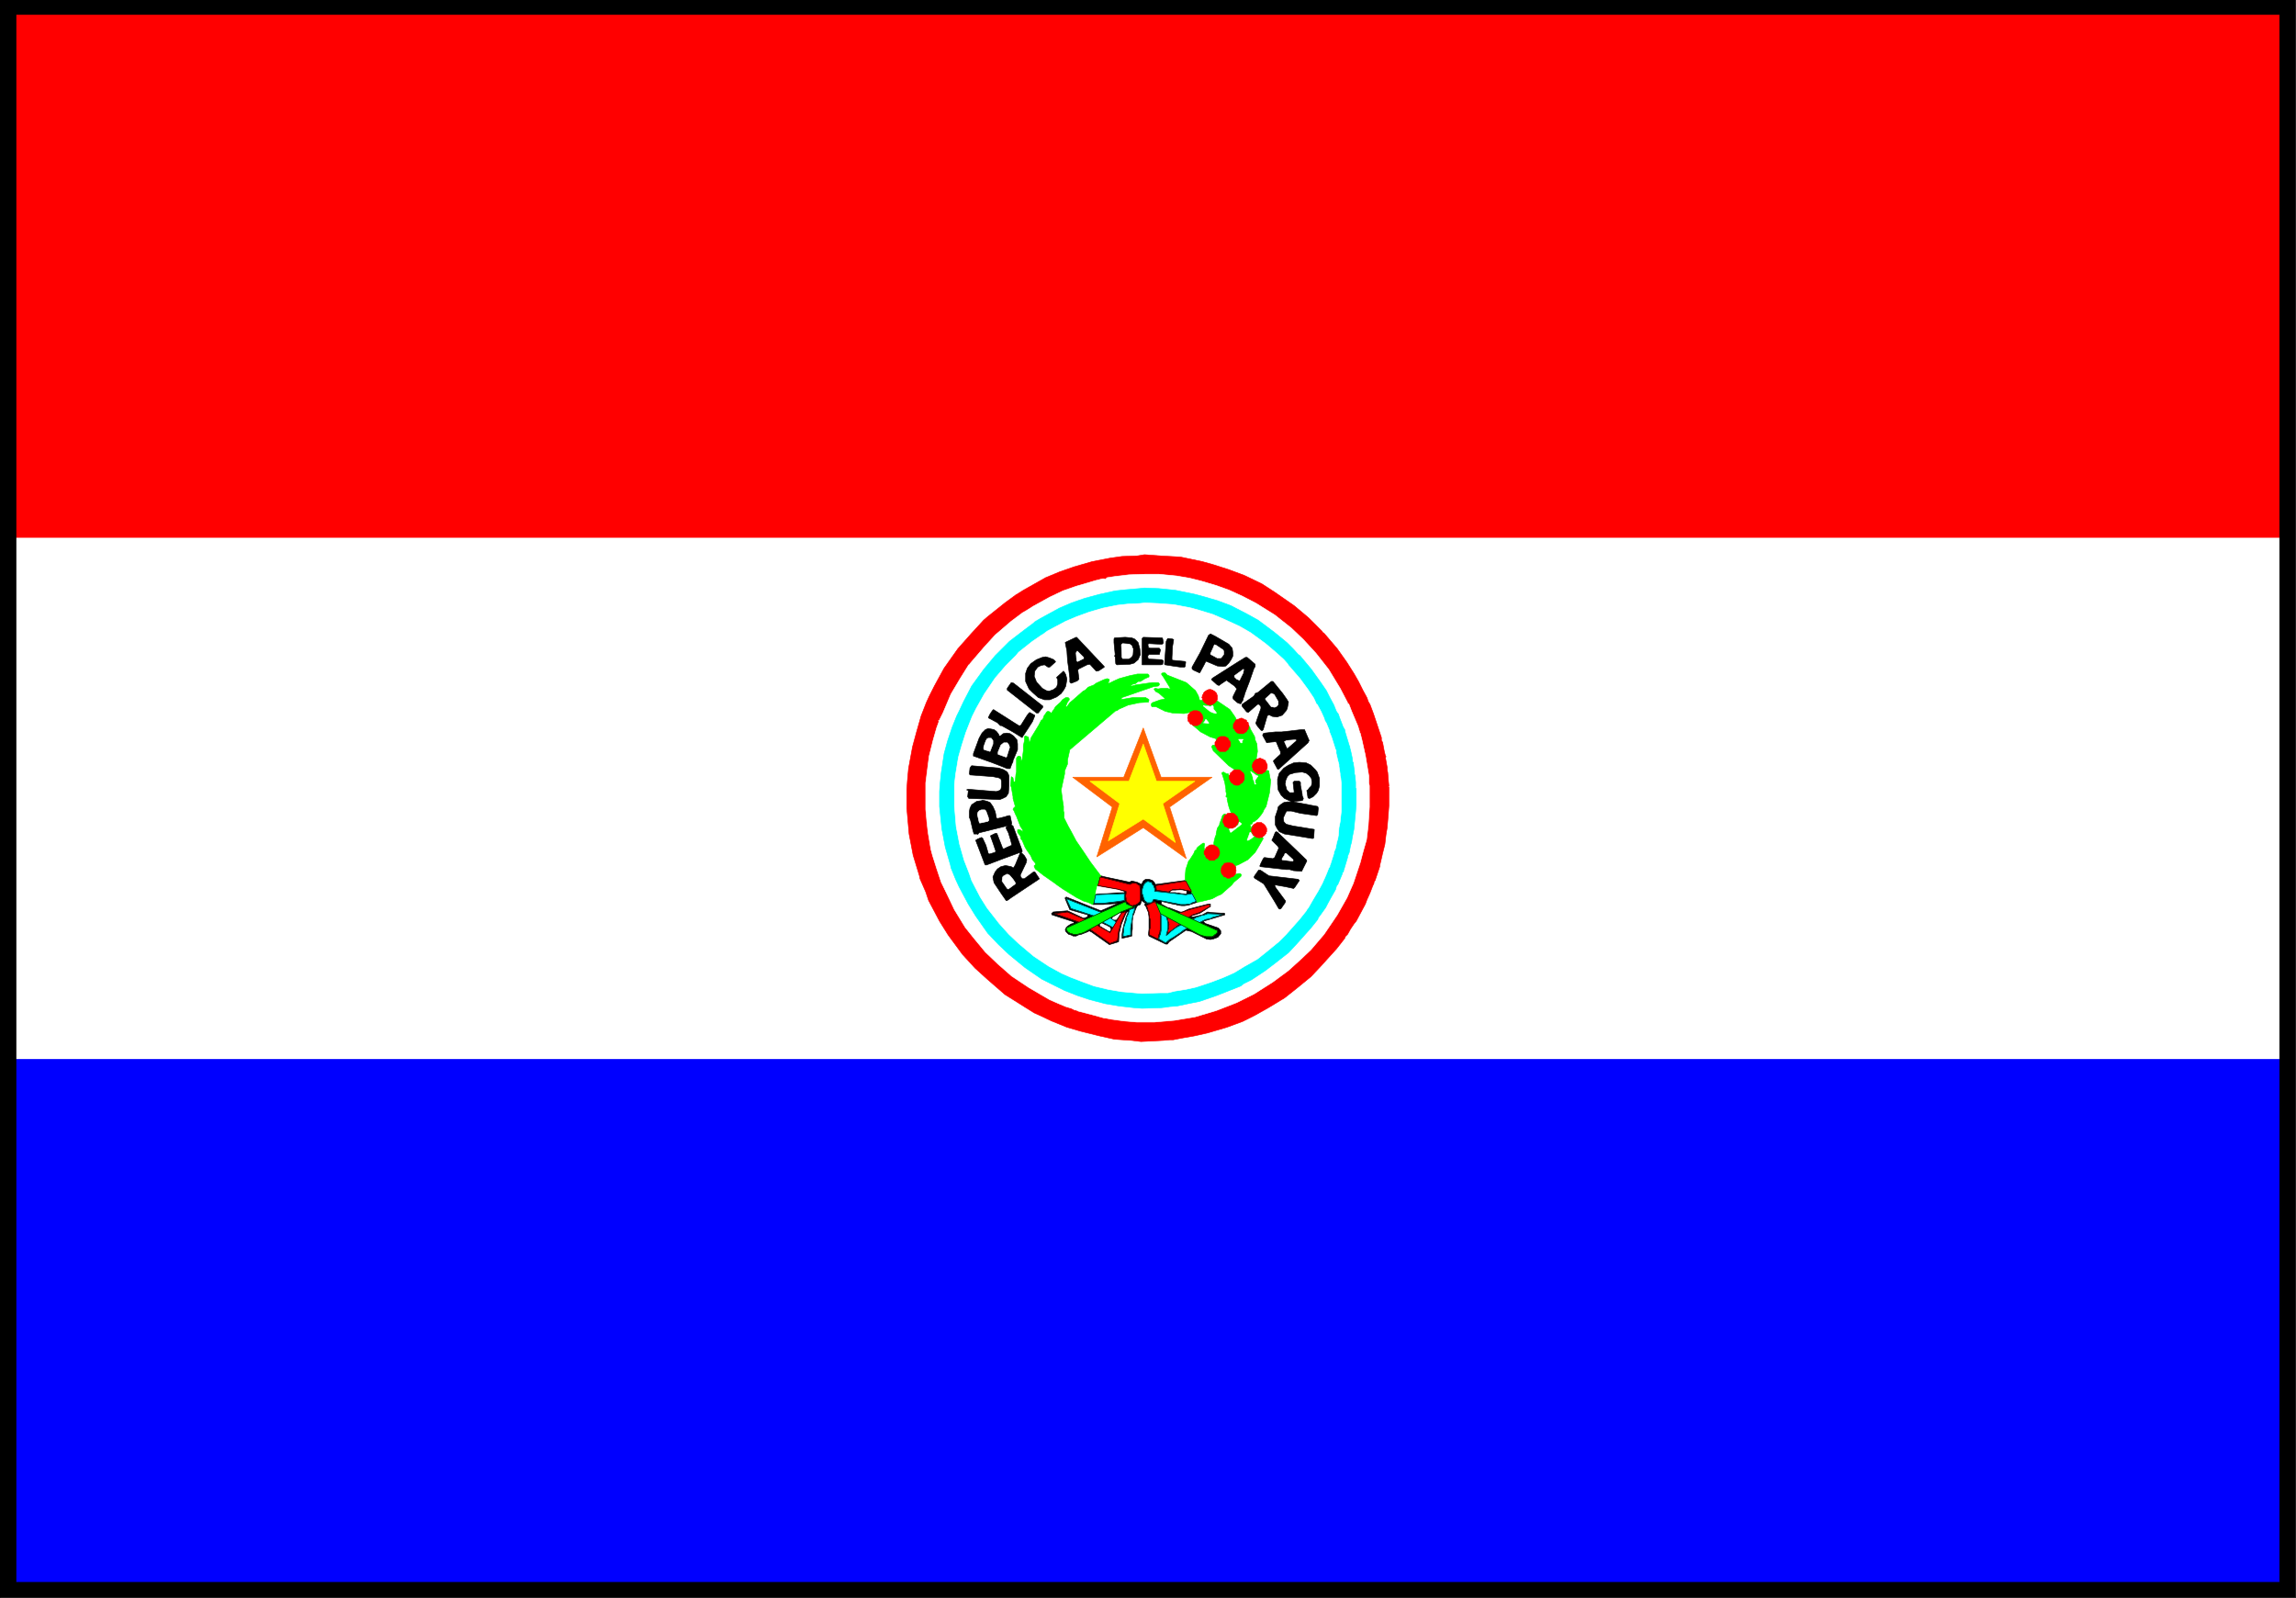 <svg width="3996.516" height="2781.255" viewBox="0 0 2997.387 2085.941" xmlns="http://www.w3.org/2000/svg"><rect x="0" y="0" width="2997.387" height="2085.941" fill="#333333" stroke="none"/><defs><clipPath id="a"><path d="M0 0h2998v2085.941H0Zm0 0"/></clipPath><clipPath id="b"><path d="M0 0h2997.016v2085.941H0Zm0 0"/></clipPath><clipPath id="c"><path d="M0 0h2998v2085.941H0Zm0 0"/></clipPath></defs><g clip-path="url(#a)"><path style="fill:#fff;fill-opacity:1;fill-rule:nonzero;stroke:none" d="M0 2085.941h2997.016V-2H0Zm0 0"/></g><g clip-path="url(#b)"><path style="fill:#fff;fill-opacity:1;fill-rule:evenodd;stroke:#fff;stroke-width:.19;stroke-linecap:square;stroke-linejoin:bevel;stroke-miterlimit:10;stroke-opacity:1" d="M0 0h766.5v534H0Zm0 0" transform="matrix(3.91 0 0 -3.91 0 2085.94)"/></g><path style="fill:red;fill-opacity:1;fill-rule:evenodd;stroke:red;stroke-width:.19;stroke-linecap:square;stroke-linejoin:bevel;stroke-miterlimit:10;stroke-opacity:1" d="M2.87 2.3h760.95v528.25l-760.75.58Zm0 0" transform="matrix(3.91 0 0 -3.91 0 2085.94)"/><path style="fill:#fff;fill-opacity:1;fill-rule:evenodd;stroke:#fff;stroke-width:.19;stroke-linecap:square;stroke-linejoin:bevel;stroke-miterlimit:10;stroke-opacity:1" d="M2.87 179.02h760.95v174.81H3.07Zm0 0" transform="matrix(3.91 0 0 -3.91 0 2085.94)"/><path style="fill:#00f;fill-opacity:1;fill-rule:evenodd;stroke:#00f;stroke-width:.19;stroke-linecap:square;stroke-linejoin:bevel;stroke-miterlimit:10;stroke-opacity:1" d="M2.87 4.98h760.95v174.81H3.07Zm0 0" transform="matrix(3.91 0 0 -3.91 0 2085.94)"/><g clip-path="url(#c)"><path style="fill:#000;fill-opacity:1;fill-rule:evenodd;stroke:#000;stroke-width:.19;stroke-linecap:square;stroke-linejoin:bevel;stroke-miterlimit:10;stroke-opacity:1" d="M5.37 528.64h755.76V5.17H5.37v523.47L4.98 534H0V0h766.5v534H4.98Zm0 0" transform="matrix(3.91 0 0 -3.91 0 2085.94)"/></g><path style="fill:red;fill-opacity:1;fill-rule:evenodd;stroke:red;stroke-width:.19;stroke-linecap:square;stroke-linejoin:bevel;stroke-miterlimit:10;stroke-opacity:1" d="m394.17 347.51 7.28-1.53 3.45-.96 5.37-1.72 5.17-1.92 5.94-2.87 4.41-2.87 6.32-4.4 4.79-4.02 2.69-2.68 1.91-1.92v-.19l.58-.38 4.41-5.17 3.25-4.6 2.3-3.64 1.54-2.68 1.53-3.06 1.15-2.11.19-.38.38-1.15.58-.96 1.15-3.06.19-.57.38-1.15.39-1.15 1.72-5.17v-.96l.38-.57.58-3.07.38-1.53.19-.19-.19-.38.58-3.26v-.76l.19-.96.19-2.49.19-1.91-.19-.39h.19v-6.32l-.19-2.68-.38-4.59-.39-2.3-.38-3.25-.38-1.54-.39-1.53-.57-2.49-.38-1.53v-.38l-1.54-4.6-.38-.57v-.38l-.19-.39-.19-.38-.96-2.49-.77-1.72-.19-.38-.57-1.54-1.73-3.25-1.34-2.49-.77-.96-1.15-1.72-.95-1.72-.77-.77-.19-.57-2.69-3.45-5.55-6.13-3.07-3.25-5.17-4.22-3.64-2.87-5.37-3.25-3.06-1.73-1.35-.76-4.21-2.11-5.18-1.91-6.51-1.92-4.22-.95-4.4-.77-2.88-.57h-1.15l-2.11-.2-7.47-.38-3.07.38-5.74.39-5.18 1.15-6.13 1.53-4.6 1.34-5.17 2.1-3.64 1.73-2.11.95-3.07 1.92-6.7 4.21-5.95 5.17-4.02 3.64-4.21 4.59-4.8 6.51-2.87 4.6-3.64 6.89-.96 2.87-1.92 4.41-.19.96-2.1 6.89-1.35 7.08-.76 8.62v6.13l.19 2.87.38 4.21 1.34 7.28 1.35 4.97 1.53 5.36 1.72 4.41.96 2.1 1.73 3.45 3.25 5.94 4.6 6.51 4.41 4.97 4.22 4.6 1.34 1.15 5.75 4.59 3.64 2.68.38.2 2.11 1.34 7.47 4.21 4.6 1.91 4.98 1.73 5.94 1.72 5.94 1.15 4.03.57 5.17.19 2.3.39 5.37-.39zm0 0" transform="matrix(3.91 0 0 -3.91 0 2085.94)"/><path style="fill:#fff;fill-opacity:1;fill-rule:evenodd;stroke:#fff;stroke-width:.19;stroke-linecap:square;stroke-linejoin:bevel;stroke-miterlimit:10;stroke-opacity:1" d="m392.83 341.19 4.41-.76 3.83-.96 5.17-1.53 4.22-1.53 4.6-2.11 4.41-2.3 6.13-3.83 5.56-4.4 4.02-3.83 4.22-4.6 4.21-5.36 3.83-6.31 2.3-4.41.2-.38v-.38h.38l.96-2.49 2.1-4.98.58-1.92v-.38h-.19.38l.58-2.3 1.15-5.17 1.15-6.89v-2.3l.19-.95v-7.09l-.39-6.13-.57-4.78-1.15-4.02-.96-3.64-2.3-6.89-2.11-4.79-3.25-5.74-4.41-6.51-4.41-5.17-3.45-3.26-4.02-3.64-5.18-3.83-6.32-4.02-5.75-2.87-6.9-2.68-7.09-2.11-6.9-1.14-6.7-.58h-5.75l-4.41.38-4.21.58-1.92.38h-.38l-3.45.96-5.18 1.34-.76.38h-.39l-1.15.58-1.91.57-2.3.96-3.07 1.34-6.9 4.02-5.75 3.83-4.59 4.02-4.22 4.02-3.64 4.4-3.07 3.83-3.64 5.94-1.72 3.64-2.69 5.55-1.53 4.59-1.34 4.22-.57 2.1-.96 5.75-.39 3.44-.38 4.22v8.8l.58 4.6.57 4.4 1.34 5.36 1.15 4.02.77 2.11-.19.38.19-.19.19.38.77 1.54.38.76 2.68 6.32 3.07 5.17 2.87 4.6h.19l.2.38 4.6 5.36 3.83 4.21 5.36 4.6 3.84 2.87 1.34.76 2.1 1.34 5.56 3.07 4.41 2.1 4.41 1.54 6.51 1.91 2.3.58h.58l.38-.2.57.58 2.5.38 4.79.58 5.55.19h4.41zm0 0" transform="matrix(3.91 0 0 -3.91 0 2085.94)"/><path style="fill:#0ff;fill-opacity:1;fill-rule:evenodd;stroke:#0ff;stroke-width:.19;stroke-linecap:square;stroke-linejoin:bevel;stroke-miterlimit:10;stroke-opacity:1" d="m392.45 336.41 6.51-1.34 2.88-.77 4.6-1.34 4.6-1.72 5.17-2.68 3.83-2.11 5.37-4.02 4.21-3.45 2.3-2.3 1.54-1.72.57-.38 3.83-4.6 2.88-4.02 2.11-3.06 1.15-2.3 1.34-2.49.76-1.91.19-.38.58-.77.38-1.15.96-2.49.19-.57.58-.96.19-.96 1.34-4.4.19-.38v-.39l.19-.57.58-2.68.19-1.53h.19v-.39l.38-2.68v-.76l.2-.77.19-2.11v-1.91l.19-.19v-5.36l-.19-2.3-.39-4.02-.19-1.92-.57-2.87-.19-1.34-.39-1.34-.38-2.1-.57-1.34v-.39l-1.15-3.83-.2-.57v-.38l-.38-.2v-.38l-.96-2.3-.57-1.34-.39-.38-.38-1.34-1.53-2.68-1.15-2.11-.58-1.15-.95-1.34-.96-1.34-.58-.76-.19-.58-2.3-2.87-4.79-5.36-2.68-2.87-4.41-3.45-3.26-2.49-4.6-3.06-2.68-1.34-.96-.77-3.83-1.53-4.41-1.72-5.55-1.92-3.84-.76-3.64-.77-2.49-.19-1.15-.19-1.72-.19-6.33-.19-2.68.19-4.98.57-4.6.77-5.17 1.34-4.03 1.34-4.41 1.72-3.06 1.53-1.92.96-2.68 1.34-5.56 3.83-5.36 4.4-3.45 3.26-3.64 3.83-4.03 5.74-2.49 4.02-3.06 5.75-1.15 2.49-1.54 3.83-.19.95-1.72 5.94-1.15 6.13-.77 7.46v4.98l.19 2.68.38 3.64.96 6.32 1.15 4.21 1.54 4.6 1.53 3.82.96 1.92 1.34 2.87 2.68 5.17 4.03 5.55 3.83 4.6 3.64 3.64 1.15 1.15 4.98 3.82 3.07 2.3.38.39 1.92 1.14 6.32 3.45 4.02 1.72 4.41 1.54 4.98 1.34 5.18 1.14 3.64.39 4.41.38 1.72.19 4.79-.19zm0 0" transform="matrix(3.91 0 0 -3.91 0 2085.94)"/><path style="fill:#fff;fill-opacity:1;fill-rule:evenodd;stroke:#fff;stroke-width:.19;stroke-linecap:square;stroke-linejoin:bevel;stroke-miterlimit:10;stroke-opacity:1" d="m391.87 331.62 5.94-1.15 2.69-.77 4.4-1.34 4.03-1.72 4.98-2.3 3.64-2.1 4.98-3.64 3.84-3.26 2.3-2.1 1.34-1.53v-.19l.38-.39 3.64-4.21 2.68-3.64 1.92-2.87.96-2.11h.19l1.34-2.48.77-1.73.19-.38.19-.77.58-.95.95-2.3v-.38l.39-.96.38-.96 1.34-4.21.19-.19v-.96l.58-2.49.38-1.34v-.57l.38-2.49v-.58l.2-.76.19-1.92v-9.19l-.39-3.64-.38-1.91-.19-2.49-.19-1.15-.39-1.34-.38-1.91-.57-1.34v-.39l-1.15-3.64-.19-.38v-.38l-.2-.19-.19-.39-.76-1.91-.58-1.34-.19-.38-.58-1.34-1.34-2.49-1.15-1.92-.57-.95-.77-1.34-.77-1.35-.57-.76-.19-.38-2.3-2.88-4.41-4.97-2.49-2.49-4.22-3.45-2.87-2.3-4.41-2.49-2.49-1.53-.96-.57-3.45-1.53-4.02-1.54-5.17-1.72-3.45-.77-3.64-.57-2.3-.57h-2.69l-5.94-.2-2.49.2-4.4.38-4.41.76-4.79 1.15-3.64 1.34-4.03 1.54-3.06 1.34-1.73.95-2.49 1.34-5.17 3.45-4.99 4.21-3.25 3.07-3.26 3.63-4.03 5.17-2.29 3.64-2.88 5.55-.77 2.3-1.34 3.45-.38.96-1.53 5.36-1.15 5.93-.58 6.89v7.09l.39 3.45.95 5.74 1.15 4.02 1.34 4.21 1.35 3.45.76 1.91 1.34 2.68 2.69 4.79 3.64 5.36 3.45 4.02 3.45 3.45.95 1.15 4.6 3.64 3.07 2.1.38.19 1.54 1.15 6.13 3.26 3.64 1.53 4.21 1.53 4.6 1.34 4.79.96 3.45.38 4.03.19 1.72.19 4.41-.19zm0 0" transform="matrix(3.91 0 0 -3.91 0 2085.94)"/><path style="fill:#000;fill-opacity:1;fill-rule:evenodd;stroke:#000;stroke-width:.19;stroke-linecap:square;stroke-linejoin:bevel;stroke-miterlimit:10;stroke-opacity:1" d="m364.85 231.48 2.69 9.58 1.53-.39 8.05-1.72.76.38 1.73-.38 1.53-.77v-5.36l-.38-1.34-.96-.38-.38-.58-.39-.95-.38-1.15-.38-.77-.19-1.72v-2.68l-.2-1.15v-1.15l-3.25-.76v1.34l.19 1.34.38 1.72.77 2.68.76 1.72v.19h-.19l-.57-.57-.58-1.34-.95-2.3-.77-3.06-.19-2.87-3.07-.96-5.94 4.21-.77.38-.76-.38-.96-.38-.96-.38-.96-.2-.76-.38h-.96l-.77.38-.76.2-.58.57-.38.38-.19.58.19.38.19.38.38.39.58.38.57.38.77.19.38.2-.38.38-7.09 2.3-.19.38.38.38.19.19 4.79.39 5.37-2.49 1.15.38.19.19v.58l-5.94 1.72-1.53 3.64v.38l.38.19 11.5-4.59 5.75 2.49-2.5-.2-2.49-.19zm45.42 86.93 1.15-1.34.19-1.34v-1.34l-.57-1.15-.77-1.15-.96-.96-.96-.19-1.91.19-2.69 1.15-.95.38h-.2l-.57-1.14-1.34-2.49-.19-.2-2.11.96-.38.39v.57l2.68 4.79 2.87 5.93.39.19.19.19 1.53-.76zm-41.58-7.47v-.19l-1.73-1.15-.76-.19h-.2l-2.1 2.3-.96-.19-2.69-1.34-.38-.39.38-3.06-.57-.58-1.92-.76h-.19l-.38.38v1.34l-.38 3.07-.39 2.87-.19 3.06-.57 2.87.76.39 2.88 1.34h.19zm10.15 9.19 1.15-1.15.58-2.1.19-1.92-.77-1.72-1.34-1.15-1.34-.38-4.41-.19-.38.38-.19 2.3-.19.19.19.57-.39 4.02v1.15l.2.38 3.44.2h.2l2.1-.2zm9.39 0 .19-1.34-.38-.38h-.96l-3.45.19-.38-.19.19-1.15.58-.19h3.06l.39-.58-.39-1.53h-3.45l-.38-.38v-.77l.38-.38 4.22-.19.57-.38-.19-.96v-.19l-.57-.19h-6.33v8.8l.39.39 6.32-.2zm3.64-.19-.38-2.3-.19-3.64v-.76l.19-.19 4.02-.39.39-.19-.19-1.53-.2-.19h-1.34l-2.68.38-2.49.39-.19.19.57 7.66.39.76.19.19 1.53-.19zm0 0" transform="matrix(3.91 0 0 -3.91 0 2085.94)"/><path style="fill:#fff;fill-opacity:1;fill-rule:evenodd;stroke:#fff;stroke-width:.19;stroke-linecap:square;stroke-linejoin:bevel;stroke-miterlimit:10;stroke-opacity:1" d="M377.88 317.83v-.38l.39-.57-.19-2.11-.39-.57-.76-.58h-2.11l-.19.38-.19 3.83v.39l.38.38 2.3-.19zm30.47-1.34.19-.38v-1.15l-.57-.76-.38-.39h-1.15l-2.11 1.15-.19.19.96 2.11.38.96.57-.19zm-46.56-2.87-1.92-.96h-.19l-.19.39-.19 2.49.19.19.19.38 2.11-2.11zm0 0" transform="matrix(3.91 0 0 -3.91 0 2085.94)"/><path style="fill:#000;fill-opacity:1;fill-rule:evenodd;stroke:#000;stroke-width:.19;stroke-linecap:square;stroke-linejoin:bevel;stroke-miterlimit:10;stroke-opacity:1" d="m351.82 313.24.58-.58v-.19l-1.92-1.72h-.57l-1.15.77-1.15-.2-1.15-.57-.96-1.34-.19-1.72.76-1.92 1.92-2.1 1.34-.77.96-.19 1.53.57.96.77.38 1.15v1.34l-.38.76.19.19 2.11 1.92.19-.19.58-.96.38-1.53-.38-2.3-.58-1.15-.96-1.34-1.53-1.15-1.34-.57-.96-.38h-1.72l-2.11.76-1.92 1.72-1.15 1.15-1.15 2.49v2.68l.58 1.73 1.15 1.53 1.91 1.34 1.92.76 1.15.2 1.34-.39zm67.26-1.53v-.77l-.38-.57-1.53-4.41-1.54-4.02-.19-.76-.38-.96v-.38l-.58-.96v-.19l-.38-.19-.96.38-1.34 1.15-.19.57.19.58 1.15 2.29-.76.96-2.69 1.92-1.72-1.15-.77-.58-.57.19-1.92 1.73v.19l.38.38 8.44 5.36 2.49 1.53h.57zm0 0" transform="matrix(3.91 0 0 -3.91 0 2085.94)"/><path style="fill:#fff;fill-opacity:1;fill-rule:evenodd;stroke:#fff;stroke-width:.19;stroke-linecap:square;stroke-linejoin:bevel;stroke-miterlimit:10;stroke-opacity:1" d="m415.06 308.83-1.15-2.29v-.19l-.96.38-.76.76v.39l2.87 2.1h.19zm0 0" transform="matrix(3.91 0 0 -3.91 0 2085.94)"/><path style="fill:#000;fill-opacity:1;fill-rule:evenodd;stroke:#000;stroke-width:.19;stroke-linecap:square;stroke-linejoin:bevel;stroke-miterlimit:10;stroke-opacity:1" d="m336.88 271.12-.19-2.49-.77-1.15-1.15-.58-.96-.38-4.79.19-5.56.19-.38.58.19 1.72v.38l-.57.2.57.19 9.39-.77 1.15.38.38.39.2.95v1.73l-.2.76-.76.39-1.92.38-7.66.57-.2.39.2 1.91.38.58.19.19 9.01-.77 1.72-.57 1.15-.77.39-.76.19-.58zm0 0" transform="matrix(3.91 0 0 -3.91 0 2085.94)"/><path style="fill:#0f0;fill-opacity:1;fill-rule:evenodd;stroke:#0f0;stroke-width:.19;stroke-linecap:square;stroke-linejoin:bevel;stroke-miterlimit:10;stroke-opacity:1" d="m364.85 231.48-1.72.77-1.34.38-2.3 1.15-4.6 2.87-1.92 1.34-.76.58-3.84 2.68-2.68 2.1-.38.77v.38l.38.19v.58l-.96 1.15-.57 1.34-1.34 1.91-.58.96-.96 2.3-.38.38-.19.96-.96 1.34v.76l.19.19.77-.19.77-.57v.57l-.77 1.15-1.34 3.45-.39.76-.38.96-.38.58.19.38.57.57-.76 2.68v.58l-.58 3.25-.19.39.19 3.06.58-.38.19-1.15.19-.39.19.2.19.38.2 2.11.19.76v4.6l.38.57.38.19.58-.19.19-.38v-.96h.19l.19.38.39 2.88v1.72l.38 1.72v1.34l.38.19.96-.38.19-1.53h.2l.19.19.19.96 2.68 4.4.77 1.53.57.39.39 1.14.95 1.35.39.19.57-.19.39-.39h.19l.38.58v.19h.19l.77 1.34 1.72 1.53.58.77 1.15.76h.76l.39-.38v-.38l-.58-.77-.57-1.34.19-.19h.19l.96 1.34 1.15.96 3.26 2.87.76.38.96.96 1.92.76.76.58 2.49 1.15 1.15.38.58-.19.19-.19-.19-.58-.38-.57h.57l1.53.76 1.73.77 3.45.96 2.68.57h3.45l.38-.38v-.58l-1.34-.57-1.53-.96h-.77l-.96-.76-.95-.19-.77-.58h.57l1.35.38 5.36.77h2.11l.38-.38v-.39l-.38-.38-1.53-.19-5.56-1.92-4.98-1.72-.39-.57h.77l3.26.57h4.21l.96-.57.19-.19-.19-.77-3.06-.19-2.69-.58-.96-.19-3.06-1.34-.77-.57h-.38l-15.33-13.02-.77-3.45v-1.34l-.96-2.3v-.95l-1.15-5.36.39-3.07.38-2.49v-1.53l.19-.57v-1.73l1.34-2.68.96-1.72 1.73-3.26 2.49-3.63 1.15-1.73 1.15-1.72 3.45-4.59zm0 0" transform="matrix(3.91 0 0 -3.91 0 2085.94)"/><path style="fill:#000;fill-opacity:1;fill-rule:evenodd;stroke:#000;stroke-width:.19;stroke-linecap:square;stroke-linejoin:bevel;stroke-miterlimit:10;stroke-opacity:1" d="m399.73 232.25-2.87-.96-1.35-.19h-.95l-1.54.19-.76.38v-.19l-4.03.96h-.38l-.19-.77 2.11-1.15.76-.19 3.45-1.34h.77l2.11.96 5.94 1.53.95.19h.39v-.95h-.19l-3.26-2.11-1.15-.38-1.34-.39-.77-.38.77-.19 3.25.77 1.73.95 1.34-.19 3.26-.19h.96l.19-.19v-.38l-7.09-2.11v-.19l.57-.58 4.41-1.53.77-.96v-.95l-.96-1.15-1.53-.58-.96-.19-1.34.19-4.99 2.49-1.72.39h-.19l-5.56-3.83-.57-.77h-.58l-5.56 2.68-.19.58.19 1.72v4.02l-.19 1.53-.96 2.3-.38.19.38.58-1.34.95v5.36l.58 1.15.76.58h1.15l1.15-.39.58-.57.38-.77 9.97 1.34zm0 0" transform="matrix(3.91 0 0 -3.91 0 2085.94)"/><path style="fill:#0f0;fill-opacity:1;fill-rule:evenodd;stroke:#0f0;stroke-width:.19;stroke-linecap:square;stroke-linejoin:bevel;stroke-miterlimit:10;stroke-opacity:1" d="m399.73 232.25-4.02 7.27v1.34l.19 2.3.57 1.72.19.58.2.57.38.39 1.34 2.1.38.96.58.38v.39l.57.57.77.57.77.58h.38l.19-.38-.19-.96.19-1.34.19-.77v-.38l-.19-.38v-.19l.19-.2.39.2 2.49 3.25v1.34l.19.96.38 1.34.19.19v.57l.39 1.73.76 1.15v.38l.58 1.53.38 1.15.38.38.39.19.38-.19.19-.19 1.34.58.2.19-.39.95-.38 1.15-.19.77-.39 1.72.2.38-.58.39.19.96-.19.76v.77l-.38 2.29-.77 2.49-.19.39v.38l.57.19.96-.57h.58l.19-.58h.38l1.92 1.73-2.3 1.53-5.17 4.98-.39.95-.19.39.38.57h1.15v2.11l-1.15.38-.76.19-3.26 1.72-2.68 2.3-.19 4.21h-.77l-1.92-.38-3.83.19-2.49.58-3.07 1.53h-1.34l-.19.38v.58l.38.38 2.69.96 1.15.19.38.19-1.92 1.72-.96.58h-.19l-.57.76v.19l.38.2.96-.2 1.15.2h1.92l.57-.2h.19l.19.2-.19.38-2.11 3.44-.57.77v.38l.38.19h.77l.77-.76 5.36-2.11.96-.38 3.06-2.68.96-1.72.39-1.34.19-.2h.19l5.56-.19 4.21-2.87 1.73-2.49.96-1.91 3.44-.77.39-.57.19-.19v-.39l.77-1.34.76-1.34.19-1.15.58-1.34.19-2.49-.38-2.29v-.2l3.06-4.02.58.2.57-.2v-.38l.39-2.11.19-.57-.19-2.3-.2-1.91-1.15-4.6-.76-1.15-.19-.57-.77-1.15-1.15-1.34-.77-.57-.19-.2-.57-.19-.39-.76h-.38l-.19-.19.19-.39v-.76l.58.76.95.58 2.69-4.79-1.54-2.68-1.15-1.91-2.49-2.49-3.25-1.73-.77-.19-.38-3.06 1.15.38h.76l.38-.38-.19-.58-2.3-1.91-.76-.96-3.45-3.06-1.34-.58-1.73-.95-3.83-.96zm0 0" transform="matrix(3.91 0 0 -3.91 0 2085.94)"/><path style="fill:#000;fill-opacity:1;fill-rule:evenodd;stroke:#000;stroke-width:.19;stroke-linecap:square;stroke-linejoin:bevel;stroke-miterlimit:10;stroke-opacity:1" d="m428.28 301.94 1.34-1.91.58-.96-.39-2.11-.38-.76-1.34-1.53-1.72-.58-1.54.19-1.15.58-.57-.39-1.34-4.59-.39-.38-.38.19-1.15 1.34-.57.96.57 1.72 1.15 3.25v.58l-.57.76h-.58l-3.07-2.68-.57.2-1.53 1.91v.57l3.83 2.68.57.77v.19l.96.38 4.41 3.64h.57zm-80.1-4.21v-.38l-1.53-1.92h-.58l-9.77 7.66v.58l1.34 1.91.77-.19zm0 0" transform="matrix(3.91 0 0 -3.91 0 2085.94)"/><path style="fill:#fff;fill-opacity:1;fill-rule:evenodd;stroke:#fff;stroke-width:.19;stroke-linecap:square;stroke-linejoin:bevel;stroke-miterlimit:10;stroke-opacity:1" d="M426.75 299.26v-.96l-.38-.57-.77-.38-1.15.19-1.92 2.49v.19l1.92 1.72h.19l.77-.38zm-23.19-1.53.39-.19.57.19.19.19h.19l.2-.38v-.77l.95-1.15v-.38l-1.34.38-.76.39-2.11 1.72v.19l.57-.19zm0 0" transform="matrix(3.91 0 0 -3.91 0 2085.94)"/><path style="fill:#000;fill-opacity:1;fill-rule:evenodd;stroke:#000;stroke-width:.19;stroke-linecap:square;stroke-linejoin:bevel;stroke-miterlimit:10;stroke-opacity:1" d="m340.71 291.22.19.19 1.92 3.06.57.77.39.38 1.72-.95v-.2l-.77-1.91-1.72-2.68-1.53-2.3-.2-.38-3.45 2.11-3.44 1.91H334l-.96.96-2.49 1.34-.38.19-.19.19.57 1.15.77 1.15.38.38 8.43-5.36zm0 0" transform="matrix(3.91 0 0 -3.91 0 2085.94)"/><path style="fill:#fff;fill-opacity:1;fill-rule:evenodd;stroke:#fff;stroke-width:.19;stroke-linecap:square;stroke-linejoin:bevel;stroke-miterlimit:10;stroke-opacity:1" d="M403.56 292.18v-.19l-1.91.19h.38l.57 1.15.2-.2zm0 0" transform="matrix(3.91 0 0 -3.91 0 2085.94)"/><path style="fill:#000;fill-opacity:1;fill-rule:evenodd;stroke:#000;stroke-width:.19;stroke-linecap:square;stroke-linejoin:bevel;stroke-miterlimit:10;stroke-opacity:1" d="m332.66 289.31.77-.96v-.39l.38-.19h.19l.96.77 1.15.19 1.15-.19 1.15-.77 1.15-1.34.19-1.34v-1.91l-1.53-3.64v-.38l-.39-.77-.57-1.53h-.96l-2.87 1.15-2.49.96-5.94 2.1v.77l1.91 5.17.96 1.72 1.15 1.15.96.38 1.91-.38zm104.44-3.07-.39-.76-9.77-8.81h-.38l-1.34 2.49v.38l2.3 2.11v.95l-.39.77-.96 2.3-.19.19-1.91-.19-1.15-.19-.39.76-.96 1.72.2.58.57.19 3.45.38h2.11l6.71.77h.95zm0 0" transform="matrix(3.91 0 0 -3.91 0 2085.94)"/><path style="fill:#fff;fill-opacity:1;fill-rule:evenodd;stroke:#fff;stroke-width:.19;stroke-linecap:square;stroke-linejoin:bevel;stroke-miterlimit:10;stroke-opacity:1" d="M331.51 286.24v-1.15l-.96-2.49-1.91.58-.19.19v.77l.76 2.1.38.58.39.19h.96zm83.55.38-.38-.57v-.57h-.39l-.57.95-.19.19zm17.63-.19v-.19l-2.88-2.49-.95 2.11.76.38 2.49.19zm-95.81-1.72.19-.77-.96-3.06-.19-.19-2.68.96v.76l.95 2.3.96.77h1.15zm0 0" transform="matrix(3.91 0 0 -3.91 0 2085.94)"/><path style="fill:#000;fill-opacity:1;fill-rule:evenodd;stroke:#000;stroke-width:.19;stroke-linecap:square;stroke-linejoin:bevel;stroke-miterlimit:10;stroke-opacity:1" d="m437.67 278.01 1.53-1.53.58-.77.77-2.11v-2.48l-.39-1.54-.57-.95-1.15-1.15-1.15-.58h-.19l-.39.19-.38 2.49.38.2.39.57.76.77.19 1.14-.19 1.34-.76.96-.96.77-1.34.38-2.3-.19-1.92-.57-.77-.77-.57-1.34v-.58l-.19-.38.57-2.1.96-.96h1.34l.19.19-.38 3.25.38.39h1.73l.38-.39v-.95l.58-3.07v-.38l.38-.96-.19-.57-.38-.19-2.3-.19-.2-.2.77-.19 4.98-.95 2.11-.39.19-.57-.19-2.11-.38-.38-5.37.77-3.06.76h-1.54l-.38-.57-.77-1.73.2-1.34.76-.76 2.3-.58 7.09-1.15v-.19l-.19-2.68-.38-.19-9.39 1.53-1.73.77-.76 1.15-.58 1.15v2.68l.77 2.29.19.96.77.77 1.15.76 1.14.19h1.15v.2l-2.1.95-1.15 1.15-.96 1.73-.19 1.91v1.72l.57 1.92 1.54 1.72 1.53.96 1.72.76 1.92.2 2.3-.2zm0 0" transform="matrix(3.91 0 0 -3.91 0 2085.94)"/><path style="fill:#fff;fill-opacity:1;fill-rule:evenodd;stroke:#fff;stroke-width:.19;stroke-linecap:square;stroke-linejoin:bevel;stroke-miterlimit:10;stroke-opacity:1" d="m420.04 274.37-.96-1.34v-.96l.2-.19v-.19h-.39v.57l-.19.39.38.19-.57.19-.19.96-.19.76-.58 1.15 1.92-1.34zm0 0" transform="matrix(3.91 0 0 -3.91 0 2085.94)"/><path style="fill:#000;fill-opacity:1;fill-rule:evenodd;stroke:#000;stroke-width:.19;stroke-linecap:square;stroke-linejoin:bevel;stroke-miterlimit:10;stroke-opacity:1" d="m330.55 265.56.96-1.34.77-1.72.19-.96.19-1.15.38-.19.96.19.77.2.77.19 1.15.38h.57l.57-2.68-.19-.19v-.19l.58-.39 2.3-6.12.76-2.11v-.38l-.38-.19 1.15-1.15.77-1.34-.19-.96-1.92-4.02v-.58l.57-.76h.77l3.07 2.3h.38l1.53-2.3-.19-.19-9.2-6.13-1.34-.96h-.38l-1.73 2.49-2.3 3.45-.38 1.91.77 1.73.76.95 1.15.77 1.54.38 1.91-.38.58-.38h.19l.57.95 1.73 4.22-5.75-2.11-5.56-2.11h-.38l-.19.19-.58 1.54-2.49 6.51.58.38 1.34.57.38-.19 1.15-2.49.77-2.68.38-.19 1.92.58.19.38-.77 2.3-.96 2.68v.19l1.54.76h.57l1.92-4.97.38-.2 1.15.58 1.34.57.19.19-.38 1.54-.76 2.49-.77 1.53v.38l.38.19-.19.19-9.2-2.29-.38-.39v-.19l-.19.19h-1.15l-.39 1.34-.76 3.26-.39.96v1.91l.2 1.15.57 1.15 1.73 1.15 1.53.19.38.19 1.53-.38zm0 0" transform="matrix(3.91 0 0 -3.91 0 2085.94)"/><path style="fill:#fff;fill-opacity:1;fill-rule:evenodd;stroke:#fff;stroke-width:.19;stroke-linecap:square;stroke-linejoin:bevel;stroke-miterlimit:10;stroke-opacity:1" d="m329.21 262.69.77-2.1.19-.96-.38-.39-2.69-.57-.19.38-.57 2.49.19.77.57.57.58.19h1.15zm85.27-4.4-3.44-2.68h-.2l-.38.95.19.39h.96l.96.38.96.77.19.95.76-.57zm0 0" transform="matrix(3.91 0 0 -3.91 0 2085.94)"/><path style="fill:#000;fill-opacity:1;fill-rule:evenodd;stroke:#000;stroke-width:.19;stroke-linecap:square;stroke-linejoin:bevel;stroke-miterlimit:10;stroke-opacity:1" d="m436.14 246.42.19-.39-1.15-2.29-.38-.77-.19-.38-2.69.19-1.34.38h-1.15l-8.62.96-.19.19.38.96.77 1.53.38.38 2.87-.38.58.38 1.34 3.07-.19.57-2.11 2.11.38.76.77 1.92.38.19.39-.19zm0 0" transform="matrix(3.91 0 0 -3.91 0 2085.94)"/><path style="fill:#fff;fill-opacity:1;fill-rule:evenodd;stroke:#fff;stroke-width:.19;stroke-linecap:square;stroke-linejoin:bevel;stroke-miterlimit:10;stroke-opacity:1" d="m418.13 254.65.57-.38-.96-.77-.96-.57h-.38l.77 2.1.19.58.38-.19zm13.6-8.23v-.39h-.57l-3.07.39v.38l.77 1.15.19.57h.38zm0 0" transform="matrix(3.91 0 0 -3.91 0 2085.94)"/><path style="fill:#000;fill-opacity:1;fill-rule:evenodd;stroke:#000;stroke-width:.19;stroke-linecap:square;stroke-linejoin:bevel;stroke-miterlimit:10;stroke-opacity:1" d="m423.68 241.06 9.78-1.15.38-.39-1.53-2.29-.39-.39-2.68.58-3.26.57h-.19l-.19-.19.38-.77 3.26-4.4-.19-.57-1.34-1.92-.39-.19-.38.19-1.34 2.3-3.64 5.93-3.07 1.92-.19.38.19.39 1.34 1.91h.58zm0 0" transform="matrix(3.91 0 0 -3.91 0 2085.94)"/><path style="fill:#fff;fill-opacity:1;fill-rule:evenodd;stroke:#fff;stroke-width:.19;stroke-linecap:square;stroke-linejoin:bevel;stroke-miterlimit:10;stroke-opacity:1" d="m338.22 239.91.76-1.15v-.39l-2.1-1.53-.19-.19-.39.19-1.72 2.49.19 1.34.38.39.77.38.38.19.77-.38zm34.87-3.45 2.3-.77-9.58-.57.58 2.49zm23-.77v-.38l-.19-.19-2.3.38h-.77l-.19.19h-1.92l.58.39h1.15l1.72.19 1.92-.38zm-22.42-7.85-.96-1.34h-1.15l-.19.2v.19l.38.38 2.11 1.34h.38zm-4.79-3.25.57-.19.96-.58h.19v-.19l.19-.38-.19-.58h-.38l-2.87 1.73v.57l.19.19.76-.19zm-8.82-2.3v-.19l-.57-.19-.19.19.19.19zm0 0" transform="matrix(3.91 0 0 -3.91 0 2085.94)"/><path style="fill:#ff6300;fill-opacity:1;fill-rule:evenodd;stroke:#ff6300;stroke-width:.19;stroke-linecap:square;stroke-linejoin:bevel;stroke-miterlimit:10;stroke-opacity:1" d="m371.37 264.03-13.22 9.96h17.05l6.52 16.46 5.94-16.46h17.05l-14.18-9.96 5.56-17.23-14.37 10.34-15.52-9.77zm0 0" transform="matrix(3.91 0 0 -3.91 0 2085.94)"/><path style="fill:#ff0;fill-opacity:1;fill-rule:evenodd;stroke:#ff0;stroke-width:.19;stroke-linecap:square;stroke-linejoin:bevel;stroke-miterlimit:10;stroke-opacity:1" d="m373.86 265.18-9.96 7.47h13.03l4.79 12.44 4.4-12.44h12.84l-10.73-7.47 4.22-13.02-10.73 7.85-11.69-7.28zm0 0" transform="matrix(3.91 0 0 -3.91 0 2085.94)"/><path style="fill:red;fill-opacity:1;fill-rule:evenodd;stroke:red;stroke-width:.19;stroke-linecap:square;stroke-linejoin:bevel;stroke-miterlimit:10;stroke-opacity:1" d="M403.95 303.28h.38l.38-.19h.19l.2-.19.38-.19.19-.19.19-.2.19-.19.19-.19v-.38l.2-.19v-1.53l-.2-.2v-.19l-.19-.19-.19-.19-.19-.19-.19-.19-.38-.19-.2-.2h-.19l-.38-.19h-.77l-.38.19h-.19l-.19.2-.2.19h-.19l-.38.38-.19.19v.19l-.19.19-.2.2v.57l-.19.19.19.38v.39l.2.19.19.38v.19l.19.19.19.2.19.19h.19l.2.19.19.19h.19l.38.19zm-4.99-7.08h.77l.38-.19h.19l.2-.19h.19l.19-.39.38-.38.19-.38v-.39l.2-.19v-.57l-.2-.39v-.38l-.38-.38v-.19l-.19-.19-.19-.2-.19-.19h-.2l-.19-.19-.38-.19h-1.34l-.38.38h-.2l-.38.19-.19.2v.19l-.38.38-.2.19v.77l-.19.19.19.38v.58l.2.38.19.19h.19v.19l.19.39h.38l.2.19h.19l.19.19zm9.2-8.62h.77l.76-.38.2-.19h.19v-.39l.19-.19.38-.38v-.19l.19-.19v-1.15l-.19-.19v-.19l-.19-.2-.19-.19-.19-.38v-.19h-.19l-.2-.19-.38-.19v-.2h-2.11l-.19.2-.19.19-.19.19h-.19v.19l-.2.38-.19.19v.2l-.19.19-.19.19v1.15l.19.19.19.19v.19l.19.19.2.19v.39h.19l.19.19.19.19h.19l.39.19zm6.32 6.13h.2l.19-.19h.19l.38-.19.19-.2h.39l.19-.19v-.38l.19-.19h.19l.19-.19v-.58l.2-.19v-.57l-.2-.19v-.58l-.19-.19-.19-.19-.19-.19v-.19l-.19-.2-.39-.19-.19-.19-.38-.19h-1.34l-.19.19h-.39l-.19.19-.19.19-.19.2-.19.19v.19l-.19.19v.19l-.39.19v1.34l.19.39.2.19v.19h.19v.19l.19.38.19.19h.19l.19.2h.39l.19.19h.19l.38.19zm6.14-13.4h.38l.19-.2h.38l.2-.19.19-.19h.19l.38-.19v-.38l.19-.19.2-.39v-.19l.19-.19v-1.15l-.19-.38-.2-.19v-.19l-.19-.2v-.19l-.38-.19-.19-.19h-.19l-.2-.19-.19-.19h-1.53l-.19.19-.19.19h-.19l-.2.19-.38.38-.19.2-.19.19v.57l-.19.19v.96l.19.19v.58h.19l.19.19.19.38.19.19h.2l.38.38h.38l.39.2zm-7.67-3.83h.77l.19-.19h.19l.19-.2.19-.19.2-.19.19-.19h.19l.19-.38v-.19l.19-.2v-1.53l-.19-.38-.19-.19-.19-.39-.19-.19h-.2l-.19-.19-.19-.19-.19-.19h-.19l-.19-.19h-.96l-.38.19h-.2l-.19.19-.19.19-.19.19h-.19l-.19.19-.2.39v.19h-.19v.38l-.19.19v1.15l.19.19v.2l.19.19v.38h.2l.57.57.19.2h.19l.2.19zm-2.11-14.55h.96l.39-.2.19-.19v-.19h.19l.38-.38.19-.19v-.39l.2-.19v-.19l.19-.19v-.58l-.19-.38v-.19l-.2-.19v-.19l-.19-.19-.19-.2-.19-.38h-.19v-.19h-.19l-.39-.19-.19-.19h-1.53l-.19.19-.2.19h-.19l-.19.19h-.38v.38l-.19.2v.19l-.2.19v.19l-.19.19v1.15l.19.19v.19l.2.39v.19l.19.19v.19h.38l.19.19.19.19.2.2zm9.59-3.07h.76l.19-.19.19-.19h.2l.19-.19.19-.19.19-.2.19-.19v-.19l.19-.19v-.19l.2-.19v-1.15l-.2-.19v-.39l-.19-.19-.19-.19-.19-.38h-.19l-.19-.19-.2-.19-.19-.2h-.76l-.19-.19-.39.19h-.57l-.19.2-.2.19-.19.19h-.38v.38l-.19.19-.19.19v.2l-.2.19v.38l-.19.38.19.19v.39l.2.19v.19l.19.19v.19l.19.19v.2l.38.19.19.19h.2l.38.38zm-10.16-13.4h.38l.19-.19h.58l.19-.19.19-.2.19-.19.2-.19.19-.19v-.19l.19-.19v-.77l.19-.38-.19-.19v-.77l-.19-.19v-.19h-.19l-.2-.38-.19-.2h-.19l-.19-.19h-.38l-.2-.19-.19-.19h-.96l-.38.38h-.38l-.19.19h-.2v.2l-.57.57v.19l-.19.19v.58l-.19.19.19.38v.58l.19.19v.19l.19.19v.19l.38.19v.19l.2.2.19.19h.57l.19.19zm-5.56 5.93h.39l.38-.19h.19v-.19l.38-.19h.19l.2-.19v-.19l.38-.19v-.2l.19-.19v-.38l.19-.19v-.96l-.19-.19v-.38l-.19-.19v-.2l-.38-.19v-.19l-.2-.19h-.19l-.38-.19v-.19l-.19-.19h-1.53l-.39.19v.19l-.76.38v.19l-.2.19-.19.2v.19l-.19.38-.19.19v.96l.19.19.19.38v.19l.19.2.2.19v.19l.76.38v.19h.39l.19.19zm0 0" transform="matrix(3.91 0 0 -3.91 0 2085.94)"/><path style="fill:#0ff;fill-opacity:1;fill-rule:evenodd;stroke:#0ff;stroke-width:.19;stroke-linecap:square;stroke-linejoin:bevel;stroke-miterlimit:10;stroke-opacity:1" d="m356.04 233.4 12.65-4.98 4.4-3.06-1.15-1.73-4.79 2.49-1.15 1.34-8.43 2.68zm0 0" transform="matrix(3.91 0 0 -3.91 0 2085.94)"/><path style="fill:none;stroke:#000;stroke-width:.19;stroke-linecap:square;stroke-linejoin:bevel;stroke-miterlimit:10;stroke-opacity:1" d="m356.04 233.4 12.65-4.98 4.4-3.06-1.15-1.73-4.79 2.49-1.15 1.34-8.43 2.68zm0 0" transform="matrix(3.91 0 0 -3.91 0 2085.94)"/><path style="fill:red;fill-opacity:1;fill-rule:evenodd;stroke:red;stroke-width:.19;stroke-linecap:square;stroke-linejoin:bevel;stroke-miterlimit:10;stroke-opacity:1" d="m356.42 228.99 9.2-4.02 4.98-2.87 3.84 6.51 1.53.57-1.53-3.44-.96-3.26-.39-3.06-2.49-.96-7.28 5.17-.77 1.15-10.34 3.64zm0 0" transform="matrix(3.91 0 0 -3.91 0 2085.94)"/><path style="fill:none;stroke:#000;stroke-width:.19;stroke-linecap:square;stroke-linejoin:bevel;stroke-miterlimit:10;stroke-opacity:1" d="m356.42 228.99 9.2-4.02 4.98-2.87 3.84 6.51 1.53.57-1.53-3.44-.96-3.26-.39-3.06-2.49-.96-7.28 5.17-.77 1.15-10.34 3.64zm0 0" transform="matrix(3.91 0 0 -3.91 0 2085.94)"/><path style="fill:#0f0;fill-opacity:1;fill-rule:evenodd;stroke:#0f0;stroke-width:.19;stroke-linecap:square;stroke-linejoin:bevel;stroke-miterlimit:10;stroke-opacity:1" d="m375.78 232.44.19-.38.19-.39.38-.19.58-.19.38-.19.58-.19.38-.19.57.19-4.79-1.92-12.07-6.7-.96-.38-.76-.19-.77-.19h-1.34l-.38.19h-.58l-.38.38-.39.19-.19.19-.19.39-.19.19v.57h.19l.19.19zm0 0" transform="matrix(3.91 0 0 -3.91 0 2085.94)"/><path style="fill:none;stroke:#000;stroke-width:.19;stroke-linecap:square;stroke-linejoin:bevel;stroke-miterlimit:10;stroke-opacity:1" d="m375.78 232.44.19-.38.19-.39.38-.19.58-.19.38-.19.58-.19.38-.19.57.19-4.79-1.92-12.07-6.7-.96-.38-.76-.19-.77-.19h-1.34l-.38.19h-.58l-.38.38-.39.19-.19.19-.19.39-.19.19v.57h.19l.19.19zm0 0" transform="matrix(3.91 0 0 -3.91 0 2085.94)"/><path style="fill:#0ff;fill-opacity:1;fill-rule:evenodd;stroke:#0ff;stroke-width:.19;stroke-linecap:square;stroke-linejoin:bevel;stroke-miterlimit:10;stroke-opacity:1" d="m377.12 229.76 1.72.57-.19-1.15-.38-.95-.19-1.15-.2-1.15-.19-1.15-.19-1.15v-2.3l-2.49-.57v.96l.19.95v1.15l.38 1.15.39 1.15.19 1.15.57 1.15zm0 0" transform="matrix(3.91 0 0 -3.91 0 2085.94)"/><path style="fill:none;stroke:#000;stroke-width:.19;stroke-linecap:square;stroke-linejoin:bevel;stroke-miterlimit:10;stroke-opacity:1" d="m377.12 229.76 1.72.57-.19-1.15-.38-.95-.19-1.15-.2-1.15-.19-1.15-.19-1.15v-2.3l-2.49-.57v.96l.19.95v1.15l.38 1.15.39 1.15.19 1.15.57 1.15zm0 0" transform="matrix(3.91 0 0 -3.91 0 2085.94)"/><path style="fill:red;fill-opacity:1;fill-rule:evenodd;stroke:red;stroke-width:.19;stroke-linecap:square;stroke-linejoin:bevel;stroke-miterlimit:10;stroke-opacity:1" d="m367.35 240.67 9.96-2.49.19.19.58.2h1.34l.19-.2.57-.38.39-.19v-.57l.19-.77v-3.25l-.19-.77-.58-.57-.57-.39-.58-.19-.76-.19-.77.19-.38.58-.58.38-.38.57v.77l-.19.76.19.77v.77l-2.88.76-6.51 1.15zm0 0" transform="matrix(3.91 0 0 -3.91 0 2085.94)"/><path style="fill:none;stroke:#000;stroke-width:.19;stroke-linecap:square;stroke-linejoin:bevel;stroke-miterlimit:10;stroke-opacity:1" d="m367.35 240.67 9.96-2.49.19.19.58.2h1.34l.19-.2.57-.38.39-.19v-.57l.19-.77v-3.25l-.19-.77-.58-.57-.57-.39-.58-.19-.76-.19-.77.19-.38.58-.58.38-.38.57v.77l-.19.76.19.77v.77l-2.88.76-6.51 1.15zm0 0" transform="matrix(3.91 0 0 -3.91 0 2085.94)"/><path style="fill:#0ff;fill-opacity:1;fill-rule:evenodd;stroke:#0ff;stroke-width:.19;stroke-linecap:square;stroke-linejoin:bevel;stroke-miterlimit:10;stroke-opacity:1" d="m393.41 231.67-8.24 1.54-.39-.77-.38-.38h-1.53l-.19.38-.39.19-.19.38-.19.39-.19.76-.19.58-.2.57v.96l.2.76.19.58.19.57.38.39.39.38.38.19h.57l.39-.19.57-.19.19-.58.39-.38.19-.57.19-.58v-.76l5.56-.58 4.79-.57 2.11.38 1.34-2.49-.58-.38-.76-.19-.58-.39h-.77l-.76-.19h-1.73zm0 0" transform="matrix(3.91 0 0 -3.91 0 2085.94)"/><path style="fill:none;stroke:#000;stroke-width:.19;stroke-linecap:square;stroke-linejoin:bevel;stroke-miterlimit:10;stroke-opacity:1" d="m393.41 231.67-8.24 1.54-.39-.77-.38-.38h-1.53l-.19.38-.39.19-.19.38-.19.39-.19.76-.19.58-.2.57v.96l.2.76.19.58.19.57.38.39.39.38.38.19h.57l.39-.19.57-.19.19-.58.39-.38.19-.57.19-.58v-.76l5.56-.58 4.79-.57 2.11.38 1.34-2.49-.58-.38-.76-.19-.58-.39h-.77l-.76-.19h-1.73zm0 0" transform="matrix(3.91 0 0 -3.91 0 2085.94)"/><path style="fill:#0ff;fill-opacity:1;fill-rule:evenodd;stroke:#0ff;stroke-width:.19;stroke-linecap:square;stroke-linejoin:bevel;stroke-miterlimit:10;stroke-opacity:1" d="m365.81 234.74 9.58.38v-2.3l-2.49-.38-4.79-.57h-2.87zm0 0" transform="matrix(3.91 0 0 -3.91 0 2085.94)"/><path style="fill:none;stroke:#000;stroke-width:.19;stroke-linecap:square;stroke-linejoin:bevel;stroke-miterlimit:10;stroke-opacity:1" d="m365.81 234.74 9.58.38v-2.3l-2.49-.38-4.79-.57h-2.87zm0 0" transform="matrix(3.91 0 0 -3.91 0 2085.94)"/><path style="fill:red;fill-opacity:1;fill-rule:evenodd;stroke:red;stroke-width:.19;stroke-linecap:square;stroke-linejoin:bevel;stroke-miterlimit:10;stroke-opacity:1" d="m385.93 237.8 9.97 1.53 1.91-3.44-3.83.76-1.15-.19h-1.34l-1.34-.77-4.03.58zm0 0" transform="matrix(3.91 0 0 -3.91 0 2085.94)"/><path style="fill:none;stroke:#000;stroke-width:.19;stroke-linecap:square;stroke-linejoin:bevel;stroke-miterlimit:10;stroke-opacity:1" d="m385.93 237.8 9.97 1.53 1.91-3.44-3.83.76-1.15-.19h-1.34l-1.34-.77-4.03.58zm0 0" transform="matrix(3.91 0 0 -3.91 0 2085.94)"/><path style="fill:red;fill-opacity:1;fill-rule:evenodd;stroke:red;stroke-width:.19;stroke-linecap:square;stroke-linejoin:bevel;stroke-miterlimit:10;stroke-opacity:1" d="m382.68 231.1 2.87 1.34.38-.38 5.94-4.02 3.07.95 2.11.77 6.51 1.72.19-.19h.2v-.38l-.2-.19-3.25-1.92-2.3-.76-.96-.58-7.28-5.55v1.15l.19.19v1.15l.19.38-.19.38v.39l-.19.38v.57l-.19.39v.38l-.2.19-2.1 1.15v-5.36l-.2-.58v-.38l-.19-.57-.19-.39v-.57l-.19-.38-.19-.39-2.69 1.34v1.73l.2.57v2.87l-.2.58v.76l-.19.39v.76l-.38.58v.38l-.19.57zm0 0" transform="matrix(3.91 0 0 -3.91 0 2085.94)"/><path style="fill:none;stroke:#000;stroke-width:.19;stroke-linecap:square;stroke-linejoin:bevel;stroke-miterlimit:10;stroke-opacity:1" d="m382.68 231.1 2.87 1.34.38-.38 5.94-4.02 3.07.95 2.11.77 6.51 1.72.19-.19h.2v-.38l-.2-.19-3.25-1.92-2.3-.76-.96-.58-7.28-5.55v1.15l.19.19v1.15l.19.38-.19.38v.39l-.19.38v.57l-.19.39v.38l-.2.19-2.1 1.15v-5.36l-.2-.58v-.38l-.19-.57-.19-.39v-.57l-.19-.38-.19-.39-2.69 1.34v1.73l.2.57v2.87l-.2.58v.76l-.19.39v.76l-.38.58v.38l-.19.57zm0 0" transform="matrix(3.91 0 0 -3.91 0 2085.94)"/><path style="fill:#0ff;fill-opacity:1;fill-rule:evenodd;stroke:#0ff;stroke-width:.19;stroke-linecap:square;stroke-linejoin:bevel;stroke-miterlimit:10;stroke-opacity:1" d="m386.89 219.99.19.77.39.96.19 1.15v4.78l-.19 1.15 1.91-1.15.19-.76.2-.77.19-.96v-1.53l-.19-.96-.2-.76-.19-.77.77.58.76.76.77.58.77.57.96.58.76.38.77.57.96.39.76.57.96.38.96.2.96.57.76.19.96.38.96.2.96.38 4.98-.19-1.53-.58-1.53-.38-1.15-.57-1.35-.2-1.15-.57-1.15-.57-.95-.39-1.15-.57-.96-.39-1.15-.57-.96-.57-.96-.77-1.15-.77-1.15-.76-1.34-.77-1.34-1.15zm0 0" transform="matrix(3.91 0 0 -3.91 0 2085.94)"/><path style="fill:none;stroke:#000;stroke-width:.19;stroke-linecap:square;stroke-linejoin:bevel;stroke-miterlimit:10;stroke-opacity:1" d="m386.89 219.99.19.77.39.96.19 1.15v4.78l-.19 1.15 1.91-1.15.19-.76.2-.77.19-.96v-1.53l-.19-.96-.2-.76-.19-.77.77.58.76.76.77.58.77.57.96.58.76.38.77.57.96.39.76.57.96.38.96.2.96.57.76.19.96.38.96.2.96.38 4.98-.19-1.53-.58-1.53-.38-1.15-.57-1.35-.2-1.15-.57-1.15-.57-.95-.39-1.15-.57-.96-.39-1.15-.57-.96-.57-.96-.77-1.15-.77-1.15-.76-1.34-.77-1.34-1.15zm0 0" transform="matrix(3.91 0 0 -3.91 0 2085.94)"/><path style="fill:#0f0;fill-opacity:1;fill-rule:evenodd;stroke:#0f0;stroke-width:.19;stroke-linecap:square;stroke-linejoin:bevel;stroke-miterlimit:10;stroke-opacity:1" d="m385.93 232.06 1.54-3.64 12.83-6.89.96-.39.77-.19.77-.19h1.91l.39.19.38.38.38.2.38.38.2.38v.58h-.2zm0 0" transform="matrix(3.91 0 0 -3.91 0 2085.94)"/><path style="fill:none;stroke:#000;stroke-width:.19;stroke-linecap:square;stroke-linejoin:bevel;stroke-miterlimit:10;stroke-opacity:1" d="m385.93 232.06 1.54-3.64 12.83-6.89.96-.39.77-.19.77-.19h1.91l.39.19.38.38.38.2.38.38.2.38v.58h-.2zm0 0" transform="matrix(3.91 0 0 -3.91 0 2085.94)"/></svg>
